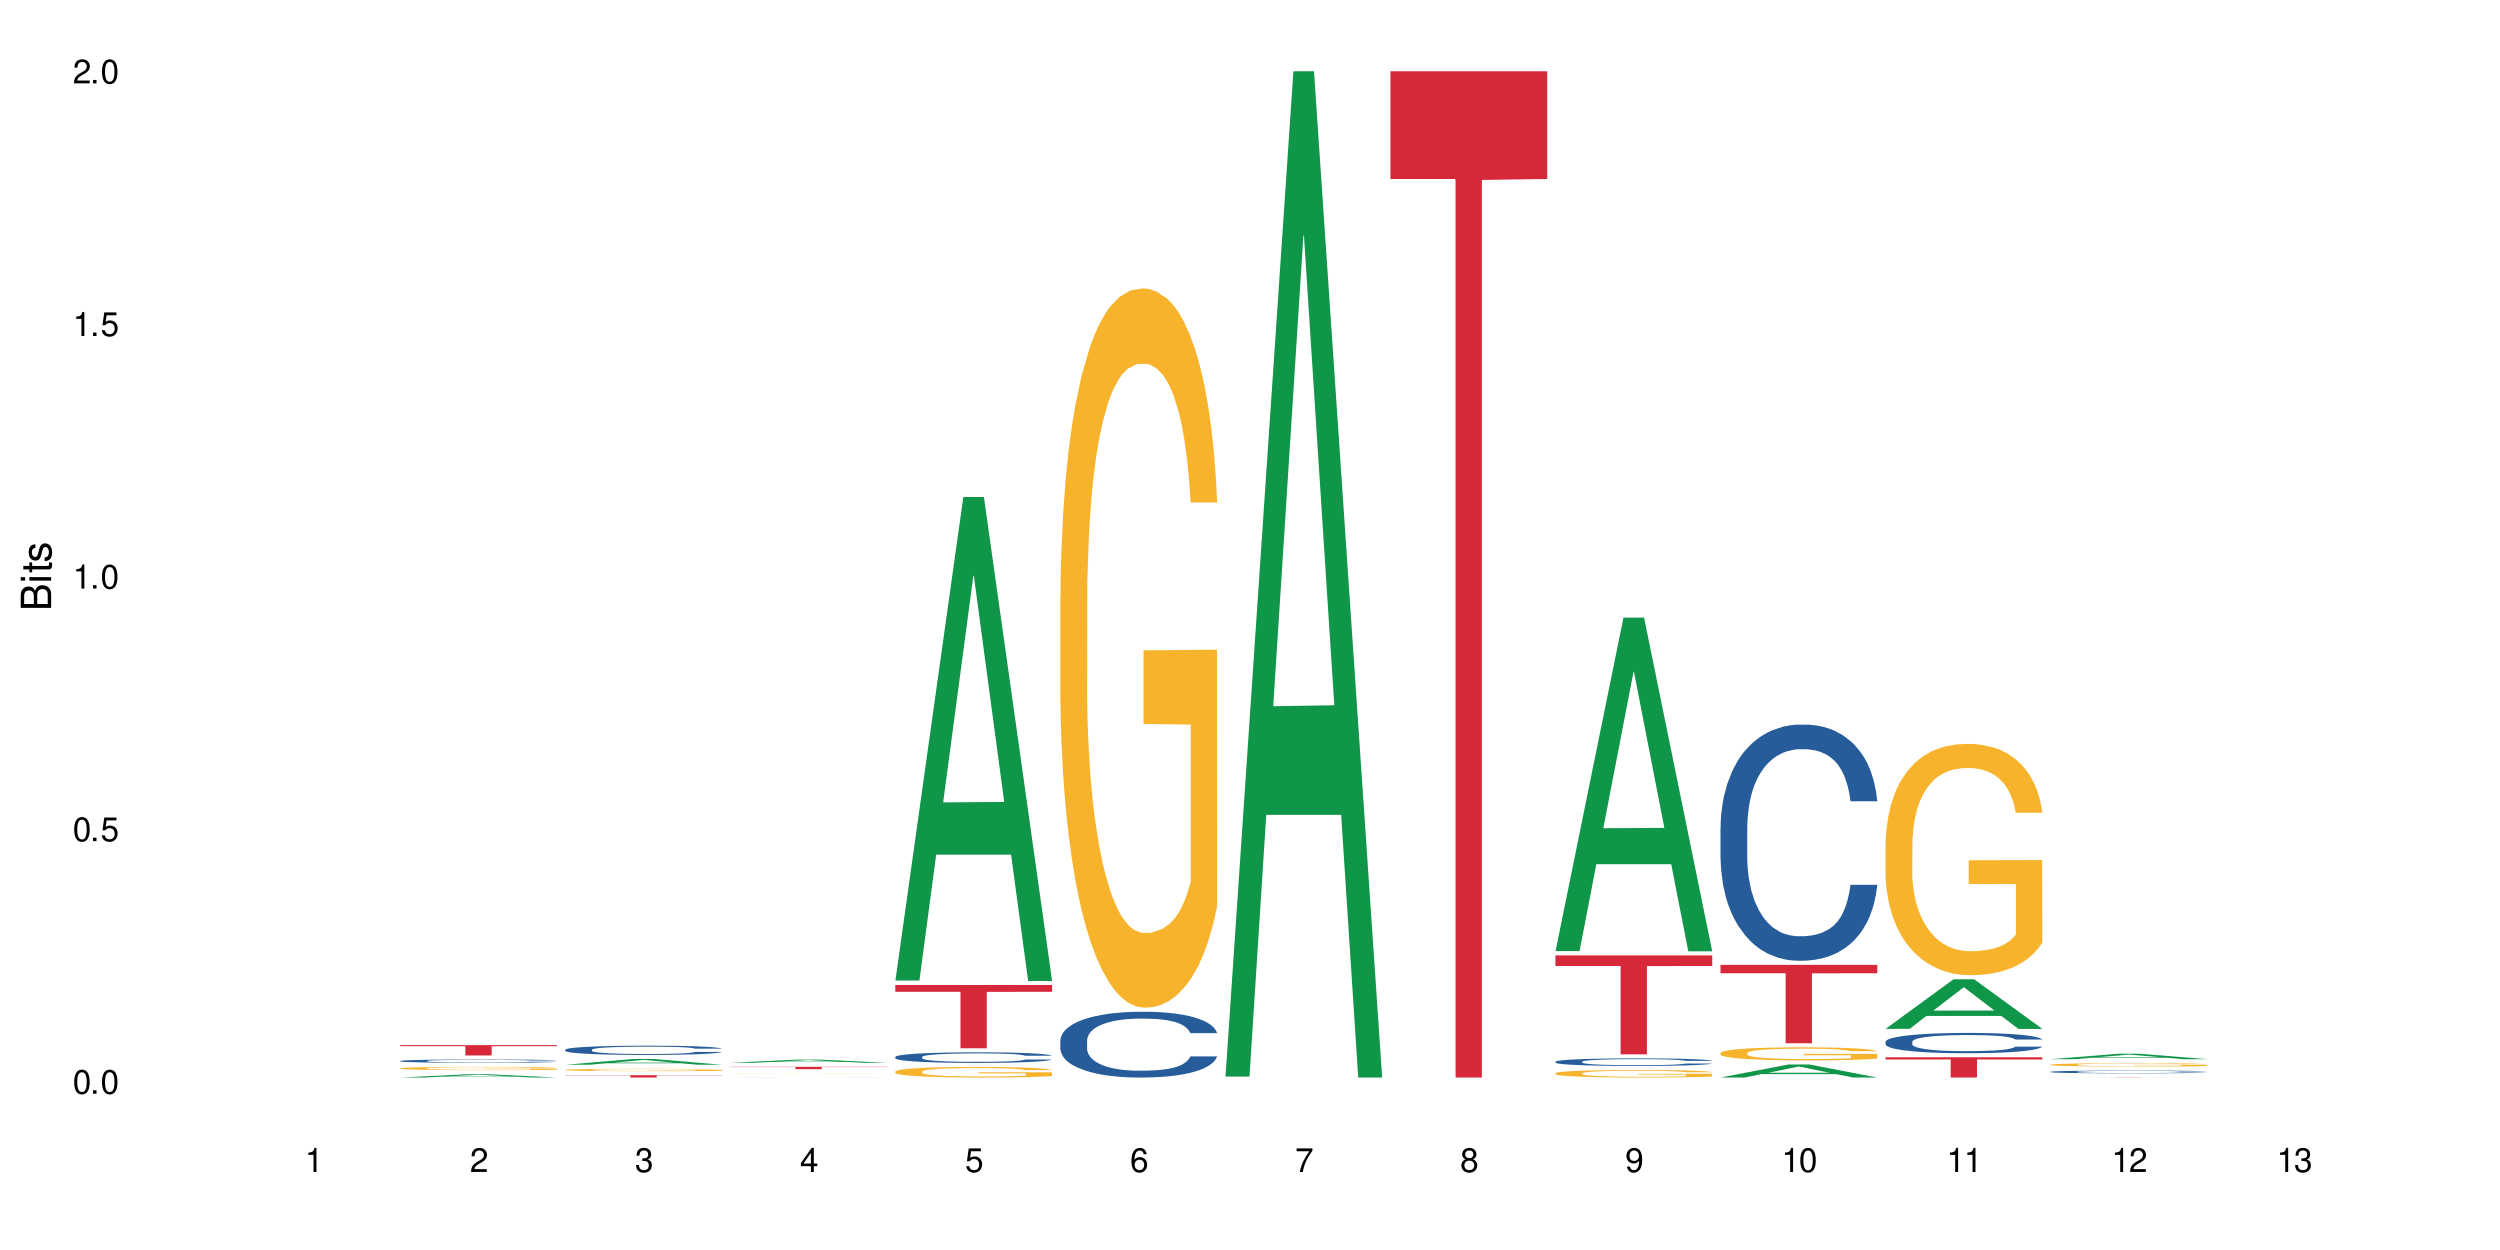 <?xml version="1.0" encoding="UTF-8"?>
<svg xmlns="http://www.w3.org/2000/svg" xmlns:xlink="http://www.w3.org/1999/xlink" width="720" height="360" viewBox="0 0 720 360">
<defs>
<g>
<g id="glyph-0-0">
</g>
<g id="glyph-0-1">
<path d="M 2.641 -6.938 C 2 -6.938 1.422 -6.656 1.078 -6.172 C 0.641 -5.562 0.406 -4.641 0.406 -3.359 C 0.406 -1.016 1.188 0.219 2.641 0.219 C 4.078 0.219 4.859 -1.016 4.859 -3.297 C 4.859 -4.641 4.656 -5.547 4.203 -6.172 C 3.844 -6.656 3.281 -6.938 2.641 -6.938 Z M 2.641 -6.188 C 3.547 -6.188 4 -5.25 4 -3.375 C 4 -1.406 3.562 -0.484 2.625 -0.484 C 1.734 -0.484 1.281 -1.438 1.281 -3.344 C 1.281 -5.25 1.734 -6.188 2.641 -6.188 Z M 2.641 -6.188 "/>
</g>
<g id="glyph-0-2">
<path d="M 1.828 -1 L 0.828 -1 L 0.828 0 L 1.828 0 Z M 1.828 -1 "/>
</g>
<g id="glyph-0-3">
<path d="M 4.562 -6.797 L 1.062 -6.797 L 0.547 -3.094 L 1.328 -3.094 C 1.719 -3.562 2.047 -3.734 2.578 -3.734 C 3.484 -3.734 4.062 -3.109 4.062 -2.094 C 4.062 -1.125 3.484 -0.531 2.578 -0.531 C 1.828 -0.531 1.375 -0.906 1.188 -1.672 L 0.328 -1.672 C 0.453 -1.109 0.547 -0.844 0.75 -0.594 C 1.125 -0.078 1.828 0.219 2.594 0.219 C 3.969 0.219 4.922 -0.781 4.922 -2.219 C 4.922 -3.562 4.031 -4.484 2.719 -4.484 C 2.25 -4.484 1.859 -4.359 1.469 -4.062 L 1.734 -5.969 L 4.562 -5.969 Z M 4.562 -6.797 "/>
</g>
<g id="glyph-0-4">
<path d="M 2.484 -4.938 L 2.484 0 L 3.328 0 L 3.328 -6.938 L 2.766 -6.938 C 2.469 -5.875 2.281 -5.734 0.984 -5.562 L 0.984 -4.938 Z M 2.484 -4.938 "/>
</g>
<g id="glyph-0-5">
<path d="M 4.859 -0.828 L 1.281 -0.828 C 1.359 -1.406 1.672 -1.781 2.5 -2.281 L 3.469 -2.828 C 4.406 -3.344 4.906 -4.062 4.906 -4.906 C 4.906 -5.484 4.672 -6.031 4.266 -6.406 C 3.859 -6.766 3.375 -6.938 2.719 -6.938 C 1.859 -6.938 1.219 -6.625 0.844 -6.031 C 0.609 -5.672 0.5 -5.234 0.484 -4.531 L 1.328 -4.531 C 1.359 -5.016 1.406 -5.281 1.531 -5.516 C 1.75 -5.938 2.188 -6.203 2.703 -6.203 C 3.469 -6.203 4.031 -5.641 4.031 -4.891 C 4.031 -4.344 3.719 -3.859 3.125 -3.516 L 2.234 -3 C 0.812 -2.172 0.406 -1.531 0.328 -0.016 L 4.859 -0.016 Z M 4.859 -0.828 "/>
</g>
<g id="glyph-0-6">
<path d="M 2.125 -3.188 L 2.578 -3.188 C 3.5 -3.188 3.984 -2.766 3.984 -1.922 C 3.984 -1.062 3.469 -0.531 2.594 -0.531 C 1.656 -0.531 1.203 -1 1.156 -2.016 L 0.312 -2.016 C 0.344 -1.453 0.438 -1.094 0.609 -0.781 C 0.953 -0.109 1.625 0.219 2.547 0.219 C 3.953 0.219 4.859 -0.625 4.859 -1.938 C 4.859 -2.828 4.516 -3.297 3.703 -3.594 C 4.344 -3.844 4.656 -4.328 4.656 -5.031 C 4.656 -6.219 3.875 -6.938 2.578 -6.938 C 1.203 -6.938 0.484 -6.172 0.453 -4.703 L 1.297 -4.703 C 1.312 -5.125 1.344 -5.359 1.453 -5.578 C 1.641 -5.969 2.062 -6.203 2.594 -6.203 C 3.344 -6.203 3.797 -5.75 3.797 -5 C 3.797 -4.516 3.609 -4.219 3.25 -4.047 C 3.016 -3.953 2.703 -3.922 2.125 -3.906 Z M 2.125 -3.188 "/>
</g>
<g id="glyph-0-7">
<path d="M 3.141 -1.672 L 3.141 0 L 3.984 0 L 3.984 -1.672 L 4.984 -1.672 L 4.984 -2.438 L 3.984 -2.438 L 3.984 -6.938 L 3.359 -6.938 L 0.266 -2.578 L 0.266 -1.672 Z M 3.141 -2.438 L 1 -2.438 L 3.141 -5.5 Z M 3.141 -2.438 "/>
</g>
<g id="glyph-0-8">
<path d="M 4.781 -5.125 C 4.609 -6.266 3.891 -6.938 2.844 -6.938 C 2.094 -6.938 1.422 -6.578 1.031 -5.953 C 0.594 -5.266 0.406 -4.422 0.406 -3.172 C 0.406 -2 0.578 -1.25 0.984 -0.641 C 1.359 -0.078 1.953 0.219 2.703 0.219 C 3.984 0.219 4.922 -0.75 4.922 -2.094 C 4.922 -3.375 4.062 -4.281 2.844 -4.281 C 2.172 -4.281 1.641 -4.031 1.281 -3.516 C 1.281 -5.234 1.828 -6.188 2.797 -6.188 C 3.391 -6.188 3.797 -5.797 3.938 -5.125 Z M 2.734 -3.531 C 3.547 -3.531 4.062 -2.953 4.062 -2.031 C 4.062 -1.156 3.484 -0.531 2.703 -0.531 C 1.922 -0.531 1.328 -1.188 1.328 -2.078 C 1.328 -2.938 1.906 -3.531 2.734 -3.531 Z M 2.734 -3.531 "/>
</g>
<g id="glyph-0-9">
<path d="M 4.984 -6.797 L 0.438 -6.797 L 0.438 -5.969 L 4.109 -5.969 C 2.5 -3.656 1.828 -2.234 1.328 0 L 2.219 0 C 2.594 -2.172 3.453 -4.047 4.984 -6.094 Z M 4.984 -6.797 "/>
</g>
<g id="glyph-0-10">
<path d="M 3.75 -3.656 C 4.469 -4.094 4.688 -4.438 4.688 -5.078 C 4.688 -6.172 3.844 -6.938 2.641 -6.938 C 1.438 -6.938 0.594 -6.172 0.594 -5.094 C 0.594 -4.438 0.812 -4.094 1.516 -3.656 C 0.734 -3.266 0.359 -2.703 0.359 -1.922 C 0.359 -0.656 1.281 0.219 2.641 0.219 C 3.984 0.219 4.922 -0.656 4.922 -1.922 C 4.922 -2.703 4.531 -3.266 3.75 -3.656 Z M 2.641 -6.188 C 3.359 -6.188 3.812 -5.75 3.812 -5.062 C 3.812 -4.406 3.344 -3.984 2.641 -3.984 C 1.922 -3.984 1.453 -4.406 1.453 -5.078 C 1.453 -5.75 1.922 -6.188 2.641 -6.188 Z M 2.641 -3.266 C 3.484 -3.266 4.062 -2.719 4.062 -1.906 C 4.062 -1.078 3.484 -0.531 2.625 -0.531 C 1.797 -0.531 1.219 -1.094 1.219 -1.906 C 1.219 -2.719 1.781 -3.266 2.641 -3.266 Z M 2.641 -3.266 "/>
</g>
<g id="glyph-0-11">
<path d="M 0.516 -1.578 C 0.672 -0.453 1.406 0.219 2.438 0.219 C 3.188 0.219 3.859 -0.141 4.266 -0.766 C 4.688 -1.453 4.891 -2.297 4.891 -3.547 C 4.891 -4.719 4.703 -5.453 4.312 -6.078 C 3.938 -6.641 3.344 -6.938 2.594 -6.938 C 1.297 -6.938 0.359 -5.969 0.359 -4.625 C 0.359 -3.344 1.234 -2.453 2.453 -2.453 C 3.094 -2.453 3.578 -2.672 4.016 -3.203 C 4 -1.484 3.469 -0.531 2.5 -0.531 C 1.906 -0.531 1.484 -0.906 1.359 -1.578 Z M 2.578 -6.203 C 3.375 -6.203 3.969 -5.531 3.969 -4.641 C 3.969 -3.797 3.391 -3.188 2.547 -3.188 C 1.734 -3.188 1.234 -3.766 1.234 -4.688 C 1.234 -5.562 1.797 -6.203 2.578 -6.203 Z M 2.578 -6.203 "/>
</g>
<g id="glyph-1-0">
</g>
<g id="glyph-1-1">
<path d="M 0 -0.953 L 0 -4.891 C 0 -5.719 -0.234 -6.344 -0.734 -6.797 C -1.188 -7.234 -1.812 -7.469 -2.5 -7.469 C -3.547 -7.469 -4.188 -7 -4.625 -5.875 C -4.984 -6.688 -5.625 -7.094 -6.531 -7.094 C -7.172 -7.094 -7.734 -6.859 -8.141 -6.391 C -8.562 -5.922 -8.75 -5.344 -8.75 -4.5 L -8.75 -0.953 Z M -4.984 -2.062 L -7.766 -2.062 L -7.766 -4.219 C -7.766 -4.844 -7.688 -5.203 -7.453 -5.5 C -7.219 -5.812 -6.859 -5.969 -6.375 -5.969 C -5.891 -5.969 -5.531 -5.812 -5.297 -5.5 C -5.062 -5.203 -4.984 -4.844 -4.984 -4.219 Z M -0.984 -2.062 L -4 -2.062 L -4 -4.781 C -4 -5.766 -3.438 -6.359 -2.484 -6.359 C -1.547 -6.359 -0.984 -5.766 -0.984 -4.781 Z M -0.984 -2.062 "/>
</g>
<g id="glyph-1-2">
<path d="M -6.281 -1.797 L -6.281 -0.797 L 0 -0.797 L 0 -1.797 Z M -8.75 -1.797 L -8.75 -0.797 L -7.484 -0.797 L -7.484 -1.797 Z M -8.75 -1.797 "/>
</g>
<g id="glyph-1-3">
<path d="M -6.281 -3.047 L -6.281 -2.016 L -8.016 -2.016 L -8.016 -1.016 L -6.281 -1.016 L -6.281 -0.172 L -5.469 -0.172 L -5.469 -1.016 L -0.719 -1.016 C -0.078 -1.016 0.281 -1.453 0.281 -2.234 C 0.281 -2.5 0.25 -2.719 0.188 -3.047 L -0.641 -3.047 C -0.609 -2.906 -0.594 -2.766 -0.594 -2.562 C -0.594 -2.141 -0.719 -2.016 -1.156 -2.016 L -5.469 -2.016 L -5.469 -3.047 Z M -6.281 -3.047 "/>
</g>
<g id="glyph-1-4">
<path d="M -4.531 -5.25 C -5.766 -5.25 -6.469 -4.422 -6.469 -2.969 C -6.469 -1.516 -5.719 -0.562 -4.547 -0.562 C -3.562 -0.562 -3.094 -1.062 -2.734 -2.562 L -2.516 -3.484 C -2.344 -4.188 -2.094 -4.469 -1.641 -4.469 C -1.047 -4.469 -0.641 -3.875 -0.641 -3 C -0.641 -2.453 -0.797 -2 -1.062 -1.75 C -1.25 -1.594 -1.422 -1.531 -1.875 -1.469 L -1.875 -0.406 C -0.422 -0.453 0.281 -1.266 0.281 -2.922 C 0.281 -4.5 -0.5 -5.516 -1.719 -5.516 C -2.656 -5.516 -3.172 -4.984 -3.469 -3.734 L -3.703 -2.766 C -3.891 -1.953 -4.156 -1.609 -4.594 -1.609 C -5.188 -1.609 -5.547 -2.125 -5.547 -2.938 C -5.547 -3.75 -5.203 -4.172 -4.531 -4.203 Z M -4.531 -5.25 "/>
</g>
</g>
</defs>
<rect x="-72" y="-36" width="864" height="432" fill="rgb(100%, 100%, 100%)" fill-opacity="1"/>
<path fill-rule="nonzero" fill="rgb(6.275%, 58.824%, 28.235%)" fill-opacity="1" d="M 115.262 310.332 L 115.309 310.332 L 134.848 309.375 L 140.781 309.375 L 160.414 310.332 L 153.516 310.332 L 148.598 310.082 L 127.031 310.082 L 122.207 310.332 L 115.262 310.332 L 129.105 309.98 L 146.617 309.977 L 137.887 309.531 L 137.789 309.531 L 137.691 309.535 L 129.059 309.977 L 129.105 309.98 Z M 115.262 310.332 "/>
<path fill-rule="nonzero" fill="rgb(14.51%, 36.078%, 60%)" fill-opacity="1" d="M 115.262 305.551 L 115.316 305.547 L 115.316 305.527 L 115.48 305.492 L 115.867 305.453 L 116.254 305.422 L 117.242 305.371 L 118.621 305.32 L 120.051 305.281 L 121.098 305.262 L 122.035 305.242 L 124.184 305.211 L 125.559 305.195 L 127.047 305.18 L 128.863 305.164 L 130.184 305.156 L 133.156 305.141 L 135.359 305.137 L 137.066 305.133 L 140.758 305.133 L 142.961 305.137 L 144.555 305.141 L 146.316 305.148 L 147.805 305.156 L 150.395 305.176 L 152.707 305.199 L 153.75 305.215 L 155.402 305.242 L 156.672 305.266 L 157.551 305.289 L 158.543 305.32 L 159.422 305.359 L 160.086 305.406 L 160.414 305.441 L 152.707 305.441 L 152.32 305.41 L 151.879 305.383 L 151.055 305.344 L 150.227 305.32 L 149.07 305.293 L 148.023 305.277 L 146.594 305.262 L 145.328 305.25 L 144.004 305.242 L 142.738 305.238 L 140.316 305.23 L 137.508 305.23 L 136.461 305.234 L 134.312 305.242 L 133.156 305.246 L 131.504 305.258 L 130.348 305.27 L 128.973 305.289 L 128.035 305.305 L 126.879 305.324 L 126.055 305.348 L 125.117 305.375 L 124.566 305.398 L 124.07 305.422 L 123.633 305.449 L 123.301 305.48 L 123.082 305.512 L 122.969 305.543 L 122.969 305.68 L 123.082 305.711 L 123.355 305.75 L 124.07 305.801 L 125.117 305.848 L 126.328 305.887 L 127.484 305.91 L 128.145 305.922 L 129.027 305.938 L 130.402 305.957 L 132.387 305.973 L 133.543 305.98 L 135.305 305.988 L 141.691 305.988 L 143.125 305.98 L 144.609 305.977 L 146.648 305.961 L 147.914 305.945 L 149.016 305.93 L 149.844 305.914 L 150.395 305.898 L 151.219 305.871 L 151.879 305.844 L 152.375 305.812 L 152.707 305.781 L 160.414 305.781 L 160.086 305.816 L 159.59 305.852 L 159.094 305.875 L 158.324 305.906 L 157.441 305.934 L 156.176 305.965 L 155.129 305.984 L 153.75 306.008 L 152.484 306.023 L 151.109 306.039 L 149.07 306.055 L 147.75 306.066 L 146.316 306.074 L 144.609 306.078 L 142.465 306.086 L 140.152 306.09 L 135.691 306.09 L 133.984 306.086 L 131.727 306.078 L 128.918 306.062 L 126.879 306.043 L 125.281 306.027 L 123.906 306.012 L 122.363 305.988 L 120.383 305.949 L 119.172 305.918 L 118.344 305.895 L 117.41 305.859 L 116.746 305.828 L 115.977 305.781 L 115.426 305.719 L 115.262 305.672 Z M 115.262 305.551 "/>
<path fill-rule="nonzero" fill="rgb(96.863%, 70.196%, 16.863%)" fill-opacity="1" d="M 115.262 307.664 L 115.316 307.664 L 115.316 307.645 L 115.535 307.605 L 116.086 307.551 L 116.805 307.508 L 117.574 307.473 L 118.07 307.453 L 118.895 307.43 L 119.609 307.41 L 121.43 307.371 L 123.742 307.332 L 125.008 307.316 L 126.438 307.301 L 128.477 307.285 L 129.414 307.277 L 132.277 307.266 L 135.523 307.258 L 139.105 307.254 L 140.758 307.254 L 143.016 307.258 L 146.098 307.27 L 147.859 307.277 L 149.238 307.285 L 150.668 307.297 L 152.43 307.312 L 154.082 307.336 L 155.402 307.355 L 156.727 307.383 L 157.828 307.41 L 158.762 307.441 L 159.59 307.477 L 160.086 307.508 L 160.414 307.539 L 152.762 307.539 L 152.32 307.508 L 151.824 307.484 L 151 307.457 L 150.172 307.434 L 149.348 307.418 L 147.805 307.395 L 146.484 307.383 L 144.832 307.371 L 143.234 307.363 L 141.418 307.355 L 137.398 307.355 L 134.754 307.359 L 133.211 307.367 L 132.109 307.375 L 130.57 307.387 L 129.633 307.398 L 129.082 307.406 L 127.43 307.434 L 126.328 307.457 L 125.723 307.473 L 124.953 307.5 L 124.402 307.523 L 123.797 307.559 L 123.465 307.586 L 123.023 307.645 L 122.969 307.801 L 123.137 307.836 L 123.465 307.871 L 123.906 307.902 L 124.566 307.934 L 125.227 307.961 L 126.383 307.996 L 127.375 308.016 L 128.145 308.031 L 129.633 308.055 L 130.238 308.062 L 131.672 308.078 L 133.156 308.09 L 134.973 308.102 L 136.352 308.105 L 138.555 308.113 L 141.363 308.113 L 144.668 308.105 L 146.758 308.098 L 148.191 308.094 L 149.125 308.086 L 150.281 308.078 L 151.109 308.066 L 151.879 308.059 L 152.816 308.043 L 152.816 307.836 L 139.215 307.832 L 139.215 307.734 L 160.359 307.734 L 160.414 308.078 L 159.258 308.102 L 157.828 308.121 L 156.449 308.141 L 155.02 308.156 L 152.98 308.172 L 151.328 308.184 L 148.797 308.195 L 146.484 308.203 L 144.059 308.207 L 141.914 308.211 L 137.121 308.211 L 134.699 308.203 L 132.773 308.195 L 131.012 308.188 L 129.246 308.176 L 127.047 308.16 L 125.613 308.145 L 124.125 308.125 L 122.641 308.105 L 121.316 308.078 L 120.438 308.062 L 119.555 308.039 L 118.621 308.016 L 117.738 307.984 L 117.078 307.957 L 116.473 307.926 L 116.031 307.898 L 115.59 307.859 L 115.371 307.828 L 115.262 307.801 Z M 115.262 307.664 "/>
<path fill-rule="nonzero" fill="rgb(83.922%, 15.686%, 22.353%)" fill-opacity="1" d="M 115.262 300.996 L 160.414 300.996 L 160.414 301.312 L 141.598 301.316 L 141.598 303.969 L 134.023 303.969 L 134.023 301.32 L 133.914 301.312 L 115.262 301.312 Z M 115.262 300.996 "/>
<path fill-rule="nonzero" fill="rgb(6.275%, 58.824%, 28.235%)" fill-opacity="1" d="M 162.793 306.652 L 162.84 306.648 L 182.379 304.984 L 188.312 304.984 L 207.945 306.652 L 201.047 306.652 L 196.125 306.219 L 174.562 306.219 L 169.738 306.652 L 162.793 306.652 L 176.637 306.035 L 194.148 306.035 L 185.418 305.258 L 185.32 305.254 L 185.223 305.262 L 176.59 306.035 L 176.637 306.035 Z M 162.793 306.652 "/>
<path fill-rule="nonzero" fill="rgb(14.51%, 36.078%, 60%)" fill-opacity="1" d="M 162.793 302.316 L 162.848 302.316 L 162.848 302.258 L 163.012 302.164 L 163.398 302.047 L 163.781 301.969 L 164.773 301.824 L 166.148 301.684 L 167.582 301.578 L 168.629 301.516 L 169.562 301.465 L 171.711 301.375 L 173.09 301.328 L 174.574 301.289 L 176.391 301.246 L 177.715 301.223 L 180.688 301.184 L 182.891 301.168 L 184.598 301.16 L 188.285 301.16 L 190.488 301.168 L 192.086 301.184 L 193.848 301.199 L 195.336 301.223 L 197.922 301.277 L 200.234 301.344 L 201.281 301.383 L 202.934 301.457 L 204.199 301.531 L 205.082 301.594 L 206.074 301.684 L 206.953 301.793 L 207.613 301.918 L 207.945 302.023 L 200.234 302.023 L 199.852 301.926 L 199.41 301.852 L 198.582 301.75 L 197.758 301.68 L 196.602 301.609 L 195.555 301.562 L 194.125 301.516 L 192.855 301.488 L 191.535 301.465 L 190.27 301.453 L 187.848 301.438 L 185.039 301.438 L 183.992 301.441 L 181.844 301.461 L 180.688 301.477 L 179.035 301.512 L 177.879 301.543 L 176.504 301.594 L 175.566 301.633 L 174.41 301.695 L 173.586 301.754 L 172.648 301.832 L 172.098 301.895 L 171.602 301.961 L 171.16 302.043 L 170.832 302.129 L 170.609 302.219 L 170.5 302.305 L 170.5 302.684 L 170.609 302.77 L 170.887 302.871 L 171.602 303.02 L 172.648 303.148 L 173.859 303.25 L 175.016 303.324 L 175.676 303.359 L 176.559 303.398 L 177.934 303.445 L 179.918 303.496 L 181.074 303.516 L 182.836 303.535 L 184.652 303.543 L 187.074 303.543 L 189.223 303.535 L 190.656 303.52 L 192.141 303.5 L 194.18 303.461 L 195.445 303.422 L 196.547 303.375 L 197.371 303.328 L 197.922 303.289 L 198.75 303.215 L 199.41 303.133 L 199.906 303.047 L 200.234 302.965 L 207.945 302.965 L 207.613 303.062 L 207.117 303.156 L 206.625 303.227 L 205.852 303.312 L 204.973 303.387 L 203.703 303.473 L 202.66 303.527 L 201.281 303.59 L 200.016 303.637 L 198.641 303.676 L 196.602 303.727 L 195.281 303.75 L 193.848 303.773 L 192.141 303.793 L 189.992 303.809 L 187.68 303.816 L 185.535 303.82 L 183.219 303.816 L 181.512 303.805 L 179.254 303.785 L 176.449 303.738 L 174.41 303.695 L 172.812 303.648 L 171.438 303.598 L 169.895 303.535 L 167.914 303.426 L 166.699 303.344 L 165.875 303.277 L 164.938 303.18 L 164.277 303.094 L 163.508 302.961 L 162.957 302.785 L 162.793 302.652 Z M 162.793 302.316 "/>
<path fill-rule="nonzero" fill="rgb(96.863%, 70.196%, 16.863%)" fill-opacity="1" d="M 162.793 308.105 L 162.848 308.105 L 162.848 308.094 L 163.066 308.066 L 163.617 308.027 L 164.332 307.996 L 165.105 307.973 L 165.602 307.957 L 166.426 307.938 L 167.141 307.926 L 168.957 307.898 L 171.27 307.871 L 172.539 307.859 L 173.969 307.852 L 176.008 307.84 L 176.941 307.836 L 179.805 307.824 L 183.055 307.82 L 186.633 307.816 L 188.285 307.816 L 190.543 307.82 L 193.629 307.828 L 195.391 307.832 L 196.766 307.84 L 198.199 307.848 L 199.961 307.859 L 201.613 307.875 L 204.254 307.906 L 205.355 307.926 L 206.293 307.949 L 207.117 307.973 L 207.613 307.996 L 207.945 308.02 L 200.289 308.02 L 199.852 307.996 L 199.355 307.98 L 198.527 307.961 L 197.703 307.945 L 196.875 307.934 L 195.336 307.918 L 194.012 307.906 L 192.363 307.898 L 190.766 307.891 L 188.949 307.891 L 187.848 307.887 L 184.926 307.887 L 182.285 307.891 L 180.742 307.898 L 179.641 307.902 L 178.098 307.91 L 177.164 307.918 L 176.613 307.922 L 174.961 307.941 L 173.859 307.961 L 173.254 307.973 L 172.484 307.988 L 171.934 308.008 L 171.328 308.031 L 170.996 308.051 L 170.555 308.094 L 170.5 308.203 L 170.664 308.227 L 170.996 308.25 L 171.438 308.273 L 172.098 308.297 L 172.758 308.316 L 173.914 308.34 L 174.906 308.355 L 175.676 308.367 L 177.164 308.383 L 177.77 308.387 L 179.199 308.398 L 180.688 308.406 L 182.504 308.414 L 183.883 308.418 L 186.082 308.422 L 188.891 308.422 L 192.195 308.418 L 194.289 308.414 L 195.719 308.41 L 196.656 308.402 L 197.812 308.398 L 198.641 308.391 L 199.41 308.383 L 200.348 308.375 L 200.348 308.227 L 186.746 308.227 L 186.746 308.156 L 207.891 308.156 L 207.945 308.398 L 206.789 308.414 L 205.355 308.43 L 203.98 308.441 L 202.547 308.453 L 200.512 308.465 L 198.859 308.473 L 196.324 308.48 L 194.012 308.488 L 191.59 308.488 L 189.441 308.492 L 184.652 308.492 L 182.23 308.488 L 180.301 308.484 L 176.777 308.469 L 174.574 308.457 L 173.145 308.445 L 171.656 308.434 L 170.172 308.418 L 168.848 308.398 L 167.969 308.387 L 167.086 308.371 L 166.148 308.355 L 165.27 308.332 L 164.609 308.312 L 164.004 308.293 L 163.562 308.273 L 163.121 308.242 L 162.902 308.223 L 162.793 308.203 Z M 162.793 308.105 "/>
<path fill-rule="nonzero" fill="rgb(83.922%, 15.686%, 22.353%)" fill-opacity="1" d="M 162.793 309.656 L 207.945 309.656 L 207.945 309.73 L 189.125 309.73 L 189.125 310.332 L 181.555 310.332 L 181.555 309.73 L 162.793 309.73 Z M 162.793 309.656 "/>
<path fill-rule="nonzero" fill="rgb(6.275%, 58.824%, 28.235%)" fill-opacity="1" d="M 210.32 306.078 L 210.371 306.078 L 229.906 305.156 L 235.84 305.156 L 255.477 306.078 L 248.578 306.078 L 243.656 305.84 L 222.094 305.84 L 217.27 306.078 L 210.32 306.078 L 224.168 305.738 L 241.68 305.738 L 232.945 305.305 L 232.852 305.305 L 232.754 305.309 L 224.117 305.738 L 224.168 305.738 Z M 210.32 306.078 "/>
<path fill-rule="nonzero" fill="rgb(14.51%, 36.078%, 60%)" fill-opacity="1" d="M 210.32 310.324 L 210.375 310.324 L 210.543 310.32 L 213.68 310.32 L 215.113 310.316 L 251.73 310.316 L 252.613 310.32 L 255.477 310.32 L 244.133 310.32 L 243.086 310.316 L 225.41 310.316 L 224.031 310.32 L 218.359 310.32 L 218.141 310.324 L 218.031 310.324 L 218.141 310.324 L 218.418 310.328 L 224.086 310.328 L 225.465 310.332 L 241.707 310.332 L 242.977 310.328 L 255.477 310.328 L 252.5 310.328 L 251.234 310.332 L 217.426 310.332 L 215.441 310.328 L 211.039 310.328 L 210.488 310.324 Z M 210.32 310.324 "/>
<path fill-rule="nonzero" fill="rgb(96.863%, 70.196%, 16.863%)" fill-opacity="1" d="M 210.32 309.113 L 210.375 309.113 L 210.598 309.109 L 211.148 309.105 L 211.863 309.102 L 212.633 309.102 L 213.129 309.098 L 213.957 309.098 L 214.672 309.094 L 216.488 309.094 L 218.801 309.09 L 220.066 309.09 L 221.5 309.086 L 245.73 309.086 L 247.492 309.09 L 250.465 309.09 L 251.785 309.094 L 252.887 309.094 L 253.824 309.098 L 254.648 309.102 L 255.145 309.102 L 255.477 309.105 L 247.82 309.105 L 247.379 309.102 L 246.887 309.102 L 246.059 309.098 L 244.406 309.098 L 242.863 309.094 L 238.293 309.094 L 236.477 309.09 L 229.816 309.09 L 228.273 309.094 L 224.145 309.094 L 222.492 309.098 L 221.391 309.098 L 220.785 309.102 L 219.461 309.102 L 218.855 309.105 L 218.527 309.109 L 218.086 309.113 L 218.031 309.121 L 218.195 309.125 L 218.527 309.129 L 218.965 309.129 L 219.629 309.133 L 220.289 309.133 L 221.445 309.137 L 222.438 309.137 L 223.207 309.141 L 226.73 309.141 L 228.219 309.145 L 244.188 309.145 L 245.344 309.141 L 247.875 309.141 L 247.875 309.125 L 234.273 309.125 L 234.273 309.117 L 255.422 309.117 L 255.477 309.141 L 254.32 309.145 L 252.887 309.145 L 251.512 309.148 L 246.391 309.148 L 243.855 309.152 L 227.832 309.152 L 226.07 309.148 L 220.672 309.148 L 219.188 309.145 L 217.699 309.145 L 216.379 309.141 L 214.617 309.141 L 213.68 309.137 L 212.801 309.137 L 212.137 309.133 L 211.531 309.133 L 211.094 309.129 L 210.652 309.125 L 210.43 309.125 L 210.32 309.121 Z M 210.32 309.113 "/>
<path fill-rule="nonzero" fill="rgb(83.922%, 15.686%, 22.353%)" fill-opacity="1" d="M 210.32 307.242 L 255.477 307.242 L 255.477 307.316 L 236.656 307.316 L 236.656 307.922 L 229.086 307.922 L 229.086 307.316 L 210.32 307.316 Z M 210.32 307.242 "/>
<path fill-rule="nonzero" fill="rgb(6.275%, 58.824%, 28.235%)" fill-opacity="1" d="M 257.852 282.395 L 257.898 282.262 L 277.438 143.133 L 283.371 143.133 L 303.004 282.523 L 296.105 282.523 L 291.188 246.137 L 269.621 246.137 L 264.797 282.395 L 257.852 282.395 L 271.695 231.086 L 289.207 230.957 L 280.477 165.906 L 280.379 165.773 L 280.285 166.168 L 271.648 230.957 L 271.695 231.086 Z M 257.852 282.395 "/>
<path fill-rule="nonzero" fill="rgb(14.51%, 36.078%, 60%)" fill-opacity="1" d="M 257.852 304.398 L 257.906 304.395 L 257.906 304.328 L 258.07 304.223 L 258.457 304.086 L 258.844 303.996 L 259.832 303.832 L 261.211 303.672 L 262.641 303.551 L 263.688 303.477 L 264.625 303.422 L 266.773 303.316 L 268.148 303.266 L 269.637 303.219 L 271.453 303.172 L 272.773 303.141 L 275.746 303.098 L 277.949 303.078 L 279.656 303.07 L 283.348 303.07 L 285.551 303.082 L 287.145 303.094 L 288.91 303.117 L 290.395 303.141 L 292.984 303.203 L 295.297 303.281 L 296.344 303.324 L 297.996 303.414 L 299.262 303.496 L 300.141 303.57 L 301.133 303.672 L 302.016 303.797 L 302.676 303.938 L 303.004 304.059 L 295.297 304.059 L 294.91 303.949 L 294.469 303.859 L 293.645 303.746 L 292.816 303.668 L 291.66 303.586 L 290.617 303.531 L 289.184 303.48 L 287.918 303.445 L 286.598 303.422 L 285.328 303.402 L 282.906 303.387 L 280.098 303.387 L 279.051 303.395 L 276.902 303.414 L 275.746 303.434 L 274.098 303.473 L 272.941 303.512 L 271.562 303.566 L 270.625 303.613 L 269.469 303.688 L 268.645 303.75 L 267.707 303.844 L 267.156 303.91 L 266.66 303.988 L 266.223 304.082 L 265.891 304.18 L 265.672 304.281 L 265.562 304.383 L 265.562 304.816 L 265.672 304.914 L 265.945 305.031 L 266.66 305.203 L 267.707 305.352 L 268.918 305.469 L 270.074 305.551 L 270.738 305.59 L 271.617 305.633 L 272.996 305.691 L 274.977 305.746 L 276.133 305.77 L 277.895 305.789 L 279.711 305.801 L 282.137 305.801 L 284.281 305.789 L 285.715 305.777 L 287.203 305.754 L 289.238 305.707 L 290.504 305.66 L 291.605 305.609 L 292.434 305.555 L 292.984 305.512 L 293.809 305.426 L 294.469 305.332 L 294.965 305.234 L 295.297 305.137 L 303.004 305.137 L 302.676 305.25 L 302.18 305.359 L 301.684 305.438 L 300.914 305.535 L 300.031 305.621 L 298.766 305.719 L 297.719 305.785 L 296.344 305.855 L 295.074 305.906 L 293.699 305.953 L 291.66 306.012 L 290.34 306.039 L 288.91 306.062 L 287.203 306.086 L 285.055 306.105 L 282.742 306.117 L 280.594 306.117 L 278.281 306.113 L 276.574 306.102 L 274.316 306.078 L 271.508 306.027 L 269.469 305.973 L 267.875 305.922 L 266.496 305.867 L 264.953 305.789 L 262.973 305.668 L 261.762 305.574 L 260.934 305.496 L 260 305.387 L 259.34 305.289 L 258.566 305.133 L 258.016 304.934 L 257.852 304.781 Z M 257.852 304.398 "/>
<path fill-rule="nonzero" fill="rgb(96.863%, 70.196%, 16.863%)" fill-opacity="1" d="M 257.852 308.59 L 257.906 308.586 L 257.906 308.531 L 258.125 308.406 L 258.676 308.234 L 259.395 308.09 L 260.164 307.98 L 260.66 307.922 L 261.484 307.836 L 262.203 307.777 L 264.02 307.652 L 266.332 307.535 L 267.598 307.484 L 269.031 307.438 L 271.066 307.383 L 272.004 307.363 L 274.867 307.32 L 278.117 307.293 L 281.695 307.281 L 283.348 307.285 L 285.605 307.297 L 288.688 307.328 L 290.449 307.355 L 291.828 307.383 L 293.258 307.418 L 295.02 307.477 L 296.672 307.543 L 297.996 307.609 L 299.316 307.691 L 300.418 307.781 L 301.352 307.879 L 302.18 307.996 L 302.676 308.094 L 303.004 308.191 L 295.352 308.191 L 294.91 308.094 L 294.414 308.02 L 293.59 307.926 L 292.762 307.859 L 291.938 307.805 L 290.395 307.734 L 289.074 307.691 L 287.422 307.652 L 285.824 307.625 L 284.008 307.609 L 282.906 307.602 L 279.988 307.602 L 277.344 307.621 L 275.805 307.645 L 274.703 307.668 L 273.16 307.711 L 272.223 307.742 L 271.672 307.766 L 270.02 307.852 L 268.918 307.93 L 268.312 307.98 L 267.543 308.066 L 266.992 308.141 L 266.387 308.254 L 266.055 308.336 L 265.617 308.523 L 265.562 309.027 L 265.727 309.133 L 266.055 309.246 L 266.496 309.348 L 267.156 309.453 L 267.82 309.531 L 268.977 309.641 L 269.965 309.715 L 270.738 309.762 L 272.223 309.836 L 272.828 309.863 L 274.262 309.91 L 275.746 309.949 L 277.566 309.984 L 278.941 310 L 281.145 310.016 L 283.953 310.016 L 287.258 310 L 289.348 309.977 L 290.781 309.953 L 291.719 309.934 L 292.875 309.902 L 293.699 309.875 L 294.469 309.844 L 295.406 309.797 L 295.406 309.133 L 281.805 309.129 L 281.805 308.816 L 302.949 308.816 L 303.004 309.902 L 301.848 309.98 L 300.418 310.051 L 299.039 310.105 L 297.609 310.152 L 295.57 310.207 L 293.918 310.242 L 291.387 310.281 L 289.074 310.305 L 286.652 310.32 L 284.504 310.328 L 281.969 310.332 L 279.711 310.328 L 277.289 310.309 L 275.363 310.289 L 273.602 310.262 L 271.84 310.223 L 269.637 310.164 L 268.203 310.117 L 266.719 310.059 L 265.23 309.988 L 263.91 309.914 L 263.027 309.855 L 262.148 309.789 L 261.211 309.707 L 260.328 309.609 L 259.668 309.523 L 259.062 309.426 L 258.621 309.336 L 258.184 309.211 L 257.961 309.109 L 257.852 309.023 Z M 257.852 308.59 "/>
<path fill-rule="nonzero" fill="rgb(83.922%, 15.686%, 22.353%)" fill-opacity="1" d="M 257.852 283.688 L 303.004 283.688 L 303.004 285.637 L 284.188 285.656 L 284.188 301.906 L 276.617 301.906 L 276.617 285.672 L 276.504 285.637 L 257.852 285.637 Z M 257.852 283.688 "/>
<path fill-rule="nonzero" fill="rgb(14.51%, 36.078%, 60%)" fill-opacity="1" d="M 305.383 299.633 L 305.438 299.617 L 305.438 299.199 L 305.602 298.543 L 305.988 297.711 L 306.371 297.141 L 307.363 296.121 L 308.742 295.133 L 310.172 294.371 L 311.219 293.922 L 312.156 293.574 L 314.301 292.934 L 315.68 292.605 L 317.164 292.312 L 318.984 292.016 L 320.305 291.844 L 323.277 291.566 L 325.48 291.445 L 327.188 291.395 L 330.879 291.395 L 333.078 291.461 L 334.676 291.547 L 336.438 291.688 L 337.926 291.844 L 340.512 292.223 L 342.828 292.707 L 343.871 292.984 L 345.523 293.523 L 346.789 294.043 L 347.672 294.492 L 348.664 295.133 L 349.543 295.91 L 350.203 296.793 L 350.535 297.539 L 342.828 297.539 L 342.441 296.848 L 342 296.309 L 341.176 295.602 L 340.348 295.098 L 339.191 294.598 L 338.145 294.266 L 336.715 293.938 L 335.449 293.73 L 334.125 293.574 L 332.859 293.469 L 330.438 293.367 L 327.629 293.367 L 326.582 293.402 L 324.434 293.539 L 323.277 293.66 L 321.625 293.902 L 320.469 294.129 L 319.094 294.473 L 318.156 294.77 L 317 295.219 L 316.176 295.617 L 315.238 296.188 L 314.688 296.621 L 314.191 297.105 L 313.75 297.676 L 313.422 298.285 L 313.199 298.922 L 313.09 299.547 L 313.09 302.23 L 313.199 302.855 L 313.477 303.582 L 314.191 304.637 L 315.238 305.555 L 316.449 306.281 L 317.605 306.801 L 318.266 307.043 L 319.148 307.32 L 320.523 307.668 L 322.508 308.012 L 323.664 308.152 L 325.426 308.289 L 327.242 308.359 L 329.664 308.359 L 331.812 308.289 L 333.246 308.203 L 334.73 308.066 L 336.77 307.77 L 338.035 307.492 L 339.137 307.164 L 339.961 306.836 L 340.512 306.559 L 341.34 306.023 L 342 305.434 L 342.496 304.828 L 342.828 304.238 L 350.535 304.238 L 350.203 304.93 L 349.711 305.605 L 349.215 306.109 L 348.441 306.715 L 347.562 307.25 L 346.297 307.855 L 345.25 308.254 L 343.871 308.688 L 342.605 309.016 L 341.23 309.312 L 339.191 309.656 L 337.871 309.832 L 336.438 309.984 L 334.73 310.125 L 332.586 310.246 L 330.27 310.316 L 328.125 310.332 L 325.812 310.297 L 324.105 310.23 L 321.848 310.074 L 319.039 309.762 L 317 309.434 L 315.402 309.102 L 314.027 308.758 L 312.484 308.289 L 310.504 307.527 L 309.293 306.938 L 308.465 306.453 L 307.531 305.781 L 306.867 305.172 L 306.098 304.203 L 305.547 302.977 L 305.383 302.023 Z M 305.383 299.633 "/>
<path fill-rule="nonzero" fill="rgb(96.863%, 70.196%, 16.863%)" fill-opacity="1" d="M 305.383 171.785 L 305.438 171.598 L 305.438 167.812 L 305.656 159.301 L 306.207 147.57 L 306.922 137.918 L 307.695 130.352 L 308.191 126.379 L 309.016 120.703 L 309.73 116.539 L 311.551 108.023 L 313.863 100.078 L 315.129 96.672 L 316.559 93.457 L 318.598 89.859 L 319.535 88.535 L 322.398 85.508 L 325.645 83.617 L 329.227 83.051 L 330.879 83.238 L 333.137 83.996 L 336.219 86.078 L 337.98 87.969 L 339.355 89.859 L 340.789 92.32 L 342.551 96.105 L 344.203 100.645 L 345.523 105.188 L 346.848 110.863 L 347.949 116.918 L 348.883 123.539 L 349.711 131.484 L 350.203 138.109 L 350.535 144.73 L 342.883 144.73 L 342.441 138.109 L 341.945 133 L 341.121 126.758 L 340.293 122.215 L 339.469 118.621 L 337.926 113.699 L 336.605 110.672 L 334.953 108.023 L 333.355 106.32 L 331.539 105.188 L 330.438 104.809 L 327.52 104.809 L 324.875 106.133 L 323.332 107.645 L 322.23 109.16 L 320.691 111.996 L 319.754 114.27 L 319.203 115.781 L 317.551 121.648 L 316.449 126.945 L 315.844 130.539 L 315.074 136.215 L 314.523 141.324 L 313.918 148.895 L 313.586 154.57 L 313.145 167.434 L 313.09 201.492 L 313.258 208.684 L 313.586 216.438 L 314.027 223.25 L 314.688 230.441 L 315.348 235.926 L 316.504 243.305 L 317.496 248.227 L 318.266 251.441 L 319.754 256.551 L 320.359 258.254 L 321.793 261.66 L 323.277 264.309 L 325.094 266.578 L 326.473 267.715 L 328.676 268.66 L 331.484 268.66 L 334.785 267.523 L 336.879 266.012 L 338.312 264.496 L 339.246 263.172 L 340.402 261.09 L 341.23 259.199 L 342 257.117 L 342.938 253.902 L 342.938 208.684 L 329.336 208.492 L 329.336 187.301 L 350.48 187.113 L 350.535 261.09 L 349.379 266.199 L 347.949 271.121 L 346.57 274.902 L 345.141 278.121 L 343.102 281.715 L 341.449 283.984 L 338.918 286.633 L 336.605 288.336 L 334.18 289.473 L 332.035 290.039 L 329.5 290.23 L 327.242 289.852 L 324.82 288.715 L 322.895 287.203 L 321.129 285.309 L 319.367 282.852 L 317.164 278.875 L 315.734 275.66 L 314.246 271.688 L 312.762 266.957 L 311.438 261.848 L 310.559 257.875 L 309.676 253.336 L 308.742 247.656 L 307.859 241.227 L 307.199 235.359 L 306.594 228.738 L 306.152 222.492 L 305.711 213.98 L 305.492 207.168 L 305.383 201.305 Z M 305.383 171.785 "/>
<path fill-rule="nonzero" fill="rgb(6.275%, 58.824%, 28.235%)" fill-opacity="1" d="M 352.91 310.059 L 352.961 309.789 L 372.496 20.527 L 378.43 20.527 L 398.066 310.332 L 391.168 310.332 L 386.246 234.684 L 364.684 234.684 L 359.859 310.059 L 352.91 310.059 L 366.758 203.391 L 384.27 203.117 L 375.535 67.875 L 375.441 67.602 L 375.344 68.418 L 366.707 203.117 L 366.758 203.391 Z M 352.91 310.059 "/>
<path fill-rule="nonzero" fill="rgb(83.922%, 15.686%, 22.353%)" fill-opacity="1" d="M 400.441 20.527 L 445.598 20.527 L 445.598 51.547 L 426.777 51.82 L 426.777 310.332 L 419.207 310.332 L 419.207 52.094 L 419.098 51.547 L 400.441 51.547 Z M 400.441 20.527 "/>
<path fill-rule="nonzero" fill="rgb(6.275%, 58.824%, 28.235%)" fill-opacity="1" d="M 447.973 273.898 L 448.02 273.809 L 467.559 177.875 L 473.492 177.875 L 493.125 273.988 L 486.227 273.988 L 481.309 248.898 L 459.742 248.898 L 454.918 273.898 L 447.973 273.898 L 461.816 238.52 L 479.328 238.43 L 470.598 193.578 L 470.5 193.488 L 470.406 193.758 L 461.77 238.43 L 461.816 238.52 Z M 447.973 273.898 "/>
<path fill-rule="nonzero" fill="rgb(14.51%, 36.078%, 60%)" fill-opacity="1" d="M 447.973 305.762 L 448.027 305.762 L 448.027 305.711 L 448.191 305.637 L 448.578 305.543 L 448.965 305.477 L 449.953 305.359 L 451.332 305.246 L 452.762 305.156 L 453.809 305.105 L 454.746 305.066 L 456.895 304.992 L 458.27 304.953 L 459.758 304.922 L 461.574 304.887 L 462.895 304.867 L 465.867 304.836 L 468.07 304.82 L 469.777 304.816 L 473.469 304.816 L 475.672 304.824 L 477.266 304.832 L 479.027 304.848 L 480.516 304.867 L 483.105 304.91 L 485.418 304.965 L 486.465 305 L 488.113 305.059 L 489.383 305.121 L 490.262 305.172 L 491.254 305.246 L 492.137 305.336 L 492.797 305.438 L 493.125 305.523 L 485.418 305.523 L 485.031 305.441 L 484.59 305.379 L 483.766 305.297 L 482.938 305.242 L 481.781 305.184 L 480.734 305.145 L 479.305 305.109 L 478.039 305.082 L 476.715 305.066 L 475.449 305.055 L 473.027 305.043 L 470.219 305.043 L 469.172 305.047 L 467.023 305.062 L 465.867 305.074 L 464.215 305.105 L 463.059 305.129 L 461.684 305.168 L 460.746 305.203 L 459.59 305.254 L 458.766 305.301 L 457.828 305.367 L 457.277 305.418 L 456.781 305.473 L 456.344 305.539 L 456.012 305.605 L 455.793 305.68 L 455.68 305.754 L 455.68 306.062 L 455.793 306.133 L 456.066 306.215 L 456.781 306.336 L 457.828 306.441 L 459.039 306.527 L 460.195 306.586 L 460.859 306.613 L 461.738 306.645 L 463.117 306.684 L 465.098 306.727 L 466.254 306.742 L 468.016 306.758 L 469.832 306.766 L 472.258 306.766 L 474.402 306.758 L 475.836 306.746 L 477.32 306.73 L 479.359 306.699 L 480.625 306.664 L 481.727 306.629 L 482.555 306.59 L 483.105 306.559 L 483.93 306.496 L 484.59 306.43 L 485.086 306.359 L 485.418 306.293 L 493.125 306.293 L 492.797 306.371 L 492.301 306.449 L 491.805 306.508 L 491.035 306.574 L 490.152 306.637 L 488.887 306.707 L 487.84 306.754 L 486.465 306.805 L 485.195 306.84 L 483.82 306.875 L 481.781 306.914 L 480.461 306.934 L 479.027 306.953 L 477.32 306.969 L 475.176 306.98 L 472.863 306.988 L 470.715 306.992 L 468.402 306.988 L 466.695 306.98 L 464.438 306.961 L 461.629 306.926 L 459.59 306.887 L 457.996 306.852 L 456.617 306.812 L 455.074 306.758 L 453.094 306.668 L 451.883 306.602 L 451.055 306.547 L 450.121 306.469 L 449.461 306.398 L 448.688 306.289 L 448.137 306.145 L 447.973 306.035 Z M 447.973 305.762 "/>
<path fill-rule="nonzero" fill="rgb(96.863%, 70.196%, 16.863%)" fill-opacity="1" d="M 447.973 309.09 L 448.027 309.086 L 448.027 309.047 L 448.246 308.957 L 448.797 308.832 L 449.516 308.73 L 450.285 308.652 L 450.781 308.609 L 451.605 308.551 L 452.324 308.508 L 454.141 308.418 L 456.453 308.336 L 457.719 308.301 L 459.152 308.266 L 461.188 308.227 L 462.125 308.215 L 464.988 308.184 L 468.238 308.16 L 471.816 308.156 L 473.469 308.156 L 475.727 308.164 L 478.809 308.188 L 480.57 308.207 L 481.949 308.227 L 483.379 308.254 L 485.141 308.293 L 486.793 308.34 L 488.113 308.387 L 489.438 308.449 L 490.539 308.512 L 491.473 308.582 L 492.301 308.664 L 492.797 308.734 L 493.125 308.805 L 485.473 308.805 L 485.031 308.734 L 484.535 308.68 L 483.711 308.613 L 482.883 308.566 L 482.059 308.531 L 480.516 308.477 L 479.195 308.445 L 477.543 308.418 L 475.945 308.398 L 474.129 308.387 L 473.027 308.383 L 470.109 308.383 L 467.465 308.398 L 465.922 308.414 L 464.824 308.43 L 463.281 308.461 L 462.344 308.484 L 461.793 308.5 L 460.141 308.562 L 459.039 308.617 L 458.434 308.656 L 457.664 308.715 L 457.113 308.77 L 456.508 308.848 L 456.176 308.906 L 455.738 309.043 L 455.68 309.398 L 455.848 309.477 L 456.176 309.559 L 456.617 309.629 L 457.277 309.703 L 457.938 309.762 L 459.094 309.84 L 460.086 309.891 L 460.859 309.926 L 462.344 309.98 L 462.949 309.996 L 464.383 310.031 L 465.867 310.059 L 467.688 310.082 L 469.062 310.098 L 471.266 310.105 L 474.074 310.105 L 477.379 310.094 L 479.469 310.078 L 480.902 310.062 L 481.836 310.047 L 482.992 310.027 L 483.82 310.008 L 484.59 309.984 L 485.527 309.949 L 485.527 309.477 L 471.926 309.473 L 471.926 309.25 L 493.07 309.25 L 493.125 310.027 L 491.969 310.078 L 490.539 310.133 L 489.16 310.172 L 487.73 310.207 L 485.691 310.242 L 484.039 310.266 L 481.508 310.293 L 479.195 310.312 L 476.773 310.324 L 474.625 310.332 L 472.09 310.332 L 469.832 310.328 L 467.41 310.316 L 465.484 310.301 L 463.723 310.281 L 461.957 310.254 L 459.758 310.215 L 458.324 310.18 L 456.836 310.137 L 455.352 310.09 L 454.031 310.035 L 453.148 309.992 L 452.266 309.945 L 451.332 309.887 L 450.449 309.816 L 449.789 309.758 L 449.184 309.688 L 448.742 309.621 L 448.301 309.531 L 448.082 309.461 L 447.973 309.398 Z M 447.973 309.09 "/>
<path fill-rule="nonzero" fill="rgb(83.922%, 15.686%, 22.353%)" fill-opacity="1" d="M 447.973 275.152 L 493.125 275.152 L 493.125 278.203 L 474.309 278.23 L 474.309 303.652 L 466.734 303.652 L 466.734 278.258 L 466.625 278.203 L 447.973 278.203 Z M 447.973 275.152 "/>
<path fill-rule="nonzero" fill="rgb(6.275%, 58.824%, 28.235%)" fill-opacity="1" d="M 495.504 310.328 L 495.551 310.324 L 515.09 306.562 L 521.023 306.562 L 540.656 310.332 L 533.758 310.332 L 528.836 309.348 L 507.273 309.348 L 502.449 310.328 L 495.504 310.328 L 509.348 308.941 L 526.859 308.938 L 518.129 307.18 L 518.031 307.176 L 517.934 307.184 L 509.301 308.938 L 509.348 308.941 Z M 495.504 310.328 "/>
<path fill-rule="nonzero" fill="rgb(14.51%, 36.078%, 60%)" fill-opacity="1" d="M 495.504 238.293 L 495.559 238.23 L 495.559 236.738 L 495.723 234.375 L 496.109 231.391 L 496.492 229.34 L 497.484 225.672 L 498.863 222.125 L 500.293 219.391 L 501.34 217.773 L 502.277 216.531 L 504.422 214.23 L 505.801 213.051 L 507.285 211.992 L 509.105 210.934 L 510.426 210.312 L 513.398 209.32 L 515.602 208.883 L 517.309 208.695 L 520.996 208.695 L 523.199 208.945 L 524.797 209.258 L 526.559 209.754 L 528.047 210.312 L 530.633 211.68 L 532.945 213.422 L 533.992 214.418 L 535.645 216.344 L 536.91 218.211 L 537.793 219.824 L 538.785 222.125 L 539.664 224.926 L 540.324 228.094 L 540.656 230.77 L 532.945 230.77 L 532.562 228.281 L 532.121 226.355 L 531.297 223.805 L 530.469 222.004 L 529.312 220.199 L 528.266 219.02 L 526.836 217.836 L 525.566 217.09 L 524.246 216.531 L 522.98 216.156 L 520.559 215.785 L 517.75 215.785 L 516.703 215.91 L 514.555 216.406 L 513.398 216.84 L 511.746 217.711 L 510.59 218.52 L 509.215 219.766 L 508.277 220.82 L 507.121 222.438 L 506.297 223.867 L 505.359 225.918 L 504.809 227.473 L 504.312 229.215 L 503.871 231.266 L 503.543 233.441 L 503.32 235.742 L 503.211 237.98 L 503.211 247.617 L 503.32 249.855 L 503.598 252.469 L 504.312 256.262 L 505.359 259.555 L 506.57 262.168 L 507.727 264.031 L 508.387 264.902 L 509.27 265.898 L 510.645 267.141 L 512.629 268.387 L 513.785 268.883 L 515.547 269.379 L 517.363 269.629 L 519.785 269.629 L 521.934 269.379 L 523.367 269.07 L 524.852 268.57 L 526.891 267.516 L 528.156 266.52 L 529.258 265.34 L 530.082 264.156 L 530.633 263.164 L 531.461 261.234 L 532.121 259.121 L 532.617 256.945 L 532.945 254.832 L 540.656 254.832 L 540.324 257.316 L 539.832 259.742 L 539.336 261.547 L 538.562 263.723 L 537.684 265.648 L 536.418 267.824 L 535.371 269.254 L 533.992 270.809 L 532.727 271.992 L 531.352 273.047 L 529.312 274.293 L 527.992 274.914 L 526.559 275.473 L 524.852 275.973 L 522.703 276.406 L 520.391 276.656 L 518.246 276.719 L 515.934 276.594 L 514.227 276.344 L 511.969 275.785 L 509.16 274.664 L 507.121 273.484 L 505.523 272.301 L 504.148 271.059 L 502.605 269.379 L 500.625 266.645 L 499.414 264.531 L 498.586 262.789 L 497.648 260.363 L 496.988 258.188 L 496.219 254.707 L 495.668 250.293 L 495.504 246.871 Z M 495.504 238.293 "/>
<path fill-rule="nonzero" fill="rgb(96.863%, 70.196%, 16.863%)" fill-opacity="1" d="M 495.504 303.242 L 495.559 303.238 L 495.559 303.172 L 495.777 303.016 L 496.328 302.801 L 497.043 302.625 L 497.816 302.488 L 498.312 302.418 L 499.137 302.312 L 499.852 302.238 L 501.668 302.082 L 503.984 301.938 L 505.25 301.875 L 506.68 301.816 L 508.719 301.75 L 509.652 301.727 L 512.52 301.672 L 515.766 301.637 L 519.348 301.629 L 520.996 301.633 L 523.254 301.645 L 526.34 301.684 L 528.102 301.719 L 529.477 301.75 L 530.91 301.797 L 532.672 301.863 L 534.324 301.949 L 535.645 302.031 L 536.965 302.133 L 538.066 302.242 L 539.004 302.363 L 539.832 302.508 L 540.324 302.629 L 540.656 302.75 L 533.004 302.75 L 532.562 302.629 L 532.066 302.535 L 531.238 302.422 L 530.414 302.34 L 529.59 302.273 L 528.047 302.184 L 526.723 302.129 L 525.074 302.082 L 523.477 302.051 L 521.66 302.031 L 520.559 302.023 L 517.641 302.023 L 514.996 302.047 L 513.453 302.074 L 512.352 302.102 L 510.812 302.156 L 509.875 302.195 L 509.324 302.223 L 507.672 302.328 L 506.57 302.426 L 505.965 302.492 L 505.195 302.594 L 504.645 302.688 L 504.039 302.824 L 503.707 302.93 L 503.266 303.164 L 503.211 303.781 L 503.375 303.914 L 503.707 304.055 L 504.148 304.18 L 504.809 304.309 L 505.469 304.41 L 506.625 304.543 L 507.617 304.633 L 508.387 304.691 L 509.875 304.785 L 510.48 304.816 L 511.91 304.879 L 513.398 304.926 L 515.215 304.969 L 516.594 304.988 L 518.797 305.004 L 521.602 305.004 L 524.906 304.984 L 527 304.957 L 528.43 304.93 L 529.367 304.906 L 530.523 304.867 L 531.352 304.832 L 532.121 304.797 L 533.059 304.738 L 533.059 303.914 L 519.457 303.91 L 519.457 303.523 L 540.602 303.52 L 540.656 304.867 L 539.5 304.961 L 538.066 305.051 L 536.691 305.117 L 535.258 305.176 L 533.223 305.242 L 531.57 305.285 L 529.039 305.332 L 526.723 305.363 L 524.301 305.383 L 522.152 305.395 L 519.621 305.398 L 517.363 305.391 L 514.941 305.371 L 513.012 305.344 L 511.25 305.309 L 509.488 305.266 L 507.285 305.191 L 505.855 305.133 L 504.367 305.062 L 502.883 304.973 L 501.559 304.883 L 500.68 304.809 L 499.797 304.727 L 498.863 304.625 L 497.98 304.508 L 497.32 304.398 L 496.715 304.277 L 496.273 304.164 L 495.832 304.012 L 495.613 303.887 L 495.504 303.781 Z M 495.504 303.242 "/>
<path fill-rule="nonzero" fill="rgb(83.922%, 15.686%, 22.353%)" fill-opacity="1" d="M 495.504 277.879 L 540.656 277.879 L 540.656 280.297 L 521.836 280.32 L 521.836 300.465 L 514.266 300.465 L 514.266 280.34 L 514.156 280.297 L 495.504 280.297 Z M 495.504 277.879 "/>
<path fill-rule="nonzero" fill="rgb(6.275%, 58.824%, 28.235%)" fill-opacity="1" d="M 543.031 296.312 L 543.082 296.297 L 562.617 282.023 L 568.551 282.023 L 588.188 296.324 L 581.289 296.324 L 576.367 292.59 L 554.805 292.59 L 549.98 296.312 L 543.031 296.312 L 556.879 291.047 L 574.391 291.035 L 565.656 284.359 L 565.562 284.348 L 565.465 284.387 L 556.828 291.035 L 556.879 291.047 Z M 543.031 296.312 "/>
<path fill-rule="nonzero" fill="rgb(14.51%, 36.078%, 60%)" fill-opacity="1" d="M 543.031 300.031 L 543.086 300.023 L 543.086 299.898 L 543.254 299.695 L 543.637 299.438 L 544.023 299.262 L 545.016 298.945 L 546.391 298.641 L 547.824 298.406 L 548.871 298.27 L 549.805 298.16 L 551.953 297.965 L 553.328 297.863 L 554.816 297.773 L 556.633 297.68 L 557.957 297.629 L 560.93 297.543 L 563.133 297.504 L 564.84 297.488 L 568.527 297.488 L 570.73 297.512 L 572.328 297.535 L 574.09 297.578 L 575.578 297.629 L 578.164 297.746 L 580.477 297.895 L 581.523 297.98 L 583.176 298.145 L 584.441 298.305 L 585.324 298.445 L 586.312 298.641 L 587.195 298.883 L 587.855 299.156 L 588.188 299.383 L 580.477 299.383 L 580.09 299.172 L 579.652 299.004 L 578.824 298.785 L 578 298.633 L 576.844 298.477 L 575.797 298.375 L 574.363 298.273 L 573.098 298.211 L 571.777 298.16 L 570.512 298.129 L 568.086 298.098 L 565.277 298.098 L 564.234 298.109 L 562.086 298.152 L 560.93 298.188 L 559.277 298.262 L 558.121 298.332 L 556.742 298.438 L 555.809 298.531 L 554.652 298.668 L 553.824 298.793 L 552.891 298.969 L 552.34 299.102 L 551.844 299.25 L 551.402 299.426 L 551.07 299.613 L 550.852 299.812 L 550.742 300.004 L 550.742 300.832 L 550.852 301.023 L 551.129 301.246 L 551.844 301.574 L 552.891 301.855 L 554.102 302.078 L 555.258 302.238 L 555.918 302.316 L 556.801 302.398 L 558.176 302.508 L 560.156 302.613 L 561.312 302.656 L 563.078 302.699 L 564.895 302.719 L 567.316 302.719 L 569.465 302.699 L 570.895 302.672 L 572.383 302.629 L 574.422 302.539 L 575.688 302.453 L 576.789 302.352 L 577.613 302.25 L 578.164 302.164 L 578.992 302 L 579.652 301.816 L 580.148 301.633 L 580.477 301.449 L 588.188 301.449 L 587.855 301.664 L 587.359 301.871 L 586.863 302.027 L 586.094 302.215 L 585.211 302.379 L 583.945 302.566 L 582.898 302.688 L 581.523 302.82 L 580.258 302.922 L 578.879 303.016 L 576.844 303.121 L 575.52 303.176 L 574.09 303.223 L 572.383 303.266 L 570.234 303.301 L 567.922 303.324 L 565.773 303.328 L 563.461 303.316 L 561.754 303.297 L 559.496 303.25 L 556.688 303.152 L 554.652 303.051 L 553.055 302.949 L 551.68 302.844 L 550.137 302.699 L 548.152 302.465 L 546.941 302.281 L 546.117 302.133 L 545.18 301.926 L 544.52 301.738 L 543.75 301.438 L 543.199 301.059 L 543.031 300.766 Z M 543.031 300.031 "/>
<path fill-rule="nonzero" fill="rgb(96.863%, 70.196%, 16.863%)" fill-opacity="1" d="M 543.031 242.766 L 543.086 242.703 L 543.086 241.484 L 543.309 238.746 L 543.859 234.977 L 544.574 231.871 L 545.344 229.438 L 545.84 228.16 L 546.668 226.332 L 547.383 224.996 L 549.199 222.258 L 551.512 219.699 L 552.777 218.605 L 554.211 217.57 L 556.25 216.414 L 557.184 215.988 L 560.047 215.016 L 563.297 214.406 L 566.875 214.223 L 568.527 214.285 L 570.785 214.527 L 573.871 215.199 L 575.633 215.805 L 577.008 216.414 L 578.441 217.207 L 580.203 218.422 L 581.855 219.883 L 583.176 221.344 L 584.496 223.168 L 585.598 225.117 L 586.535 227.246 L 587.359 229.801 L 587.855 231.934 L 588.188 234.062 L 580.531 234.062 L 580.09 231.934 L 579.598 230.289 L 578.77 228.281 L 577.945 226.82 L 577.117 225.664 L 575.578 224.082 L 574.254 223.109 L 572.602 222.258 L 571.008 221.707 L 569.188 221.344 L 568.086 221.223 L 565.168 221.223 L 562.527 221.648 L 560.984 222.133 L 559.883 222.621 L 558.34 223.535 L 557.406 224.266 L 556.855 224.75 L 555.203 226.637 L 554.102 228.344 L 553.496 229.5 L 552.723 231.324 L 552.172 232.965 L 551.566 235.402 L 551.238 237.227 L 550.797 241.363 L 550.742 252.316 L 550.906 254.629 L 551.238 257.125 L 551.68 259.316 L 552.34 261.629 L 553 263.395 L 554.156 265.766 L 555.148 267.348 L 555.918 268.383 L 557.406 270.027 L 558.012 270.574 L 559.441 271.668 L 560.93 272.523 L 562.746 273.254 L 564.121 273.617 L 566.324 273.922 L 569.133 273.922 L 572.438 273.555 L 574.531 273.07 L 575.961 272.582 L 576.898 272.156 L 578.055 271.488 L 578.879 270.879 L 579.652 270.211 L 580.586 269.176 L 580.586 254.629 L 566.984 254.57 L 566.984 247.754 L 588.133 247.695 L 588.188 271.488 L 587.031 273.129 L 585.598 274.711 L 584.223 275.93 L 582.789 276.965 L 580.754 278.121 L 579.102 278.852 L 576.566 279.703 L 574.254 280.25 L 571.832 280.617 L 569.684 280.797 L 567.152 280.859 L 564.895 280.738 L 562.473 280.371 L 560.543 279.887 L 558.781 279.277 L 557.02 278.484 L 554.816 277.207 L 553.387 276.172 L 551.898 274.895 L 550.41 273.375 L 549.09 271.73 L 548.207 270.453 L 547.328 268.992 L 546.391 267.168 L 545.512 265.098 L 544.852 263.211 L 544.242 261.082 L 543.805 259.074 L 543.363 256.336 L 543.145 254.145 L 543.031 252.258 Z M 543.031 242.766 "/>
<path fill-rule="nonzero" fill="rgb(83.922%, 15.686%, 22.353%)" fill-opacity="1" d="M 543.031 304.492 L 588.188 304.492 L 588.188 305.117 L 569.367 305.125 L 569.367 310.332 L 561.797 310.332 L 561.797 305.129 L 561.688 305.117 L 543.031 305.117 Z M 543.031 304.492 "/>
<path fill-rule="nonzero" fill="rgb(6.275%, 58.824%, 28.235%)" fill-opacity="1" d="M 590.562 305.043 L 590.609 305.043 L 610.148 303.469 L 616.082 303.469 L 635.715 305.047 L 628.816 305.047 L 623.898 304.633 L 602.332 304.633 L 597.508 305.043 L 590.562 305.043 L 604.406 304.465 L 621.918 304.461 L 613.188 303.727 L 613.09 303.727 L 612.996 303.73 L 604.359 304.461 L 604.406 304.465 Z M 590.562 305.043 "/>
<path fill-rule="nonzero" fill="rgb(14.51%, 36.078%, 60%)" fill-opacity="1" d="M 590.562 308.672 L 590.617 308.672 L 590.617 308.656 L 590.781 308.629 L 591.168 308.594 L 591.555 308.57 L 592.547 308.527 L 593.922 308.484 L 595.352 308.453 L 596.398 308.438 L 597.336 308.422 L 599.484 308.395 L 600.859 308.383 L 602.348 308.367 L 604.164 308.355 L 605.484 308.348 L 608.461 308.336 L 610.66 308.332 L 618.262 308.332 L 619.859 308.336 L 621.621 308.344 L 623.105 308.348 L 625.695 308.363 L 628.008 308.387 L 629.055 308.398 L 630.707 308.418 L 631.973 308.441 L 632.852 308.461 L 633.844 308.484 L 634.727 308.52 L 635.387 308.555 L 635.715 308.586 L 628.008 308.586 L 627.621 308.559 L 627.18 308.535 L 626.355 308.504 L 625.531 308.484 L 624.371 308.465 L 623.328 308.449 L 621.895 308.438 L 620.629 308.43 L 619.309 308.422 L 618.039 308.418 L 615.617 308.414 L 611.762 308.414 L 609.617 308.418 L 608.461 308.426 L 606.809 308.434 L 605.652 308.445 L 604.273 308.457 L 603.34 308.473 L 602.18 308.488 L 601.355 308.508 L 600.418 308.531 L 599.867 308.547 L 599.375 308.57 L 598.934 308.594 L 598.602 308.617 L 598.383 308.645 L 598.273 308.672 L 598.273 308.781 L 598.383 308.809 L 598.656 308.84 L 599.375 308.883 L 600.418 308.922 L 601.633 308.949 L 602.789 308.973 L 603.449 308.98 L 604.328 308.992 L 605.707 309.008 L 607.688 309.023 L 608.844 309.027 L 610.605 309.035 L 616.996 309.035 L 618.426 309.031 L 619.914 309.023 L 621.949 309.012 L 623.215 309 L 624.316 308.988 L 625.145 308.973 L 625.695 308.961 L 626.52 308.941 L 627.18 308.914 L 627.676 308.891 L 628.008 308.867 L 635.715 308.867 L 635.387 308.895 L 634.891 308.922 L 634.395 308.941 L 633.625 308.969 L 632.742 308.992 L 631.477 309.016 L 630.43 309.031 L 629.055 309.051 L 627.785 309.062 L 626.41 309.078 L 624.371 309.09 L 623.051 309.098 L 621.621 309.105 L 619.914 309.109 L 617.766 309.117 L 615.453 309.117 L 613.305 309.121 L 610.992 309.117 L 609.285 309.113 L 607.027 309.109 L 604.219 309.094 L 602.18 309.082 L 600.586 309.066 L 599.207 309.055 L 597.668 309.035 L 595.684 309.004 L 594.473 308.977 L 593.645 308.957 L 592.711 308.93 L 592.051 308.906 L 591.277 308.863 L 590.727 308.812 L 590.562 308.773 Z M 590.562 308.672 "/>
<path fill-rule="nonzero" fill="rgb(96.863%, 70.196%, 16.863%)" fill-opacity="1" d="M 590.562 306.621 L 590.617 306.617 L 590.617 306.602 L 590.84 306.562 L 591.391 306.508 L 592.105 306.461 L 592.875 306.43 L 593.371 306.41 L 594.195 306.383 L 594.914 306.363 L 596.73 306.324 L 599.043 306.289 L 600.309 306.273 L 601.742 306.258 L 603.777 306.242 L 604.715 306.234 L 607.578 306.219 L 610.828 306.211 L 616.059 306.211 L 618.316 306.215 L 621.398 306.223 L 623.16 306.23 L 624.539 306.242 L 625.969 306.254 L 627.73 306.27 L 629.383 306.289 L 630.707 306.312 L 632.027 306.336 L 633.129 306.367 L 634.066 306.395 L 634.891 306.434 L 635.387 306.465 L 635.715 306.496 L 628.062 306.496 L 627.621 306.465 L 627.125 306.441 L 626.301 306.41 L 625.473 306.391 L 624.648 306.375 L 623.105 306.352 L 621.785 306.336 L 620.133 306.324 L 618.535 306.316 L 616.719 306.312 L 615.617 306.309 L 612.699 306.309 L 610.055 306.316 L 608.516 306.324 L 607.414 306.328 L 605.871 306.344 L 604.934 306.352 L 604.383 306.359 L 602.73 306.387 L 601.633 306.41 L 601.023 306.43 L 600.254 306.453 L 599.703 306.48 L 599.098 306.512 L 598.766 306.539 L 598.328 306.598 L 598.273 306.758 L 598.438 306.789 L 598.766 306.824 L 599.207 306.855 L 599.867 306.891 L 600.531 306.914 L 601.688 306.949 L 602.676 306.973 L 603.449 306.988 L 604.934 307.012 L 605.539 307.02 L 606.973 307.035 L 608.461 307.047 L 610.277 307.059 L 611.652 307.062 L 613.855 307.066 L 616.664 307.066 L 619.969 307.062 L 622.059 307.055 L 623.492 307.047 L 624.43 307.043 L 625.586 307.031 L 626.41 307.023 L 627.18 307.012 L 628.117 307 L 628.117 306.789 L 614.516 306.789 L 614.516 306.691 L 635.66 306.691 L 635.715 307.031 L 634.559 307.055 L 633.129 307.078 L 631.75 307.098 L 630.32 307.109 L 628.281 307.129 L 626.629 307.137 L 624.098 307.148 L 621.785 307.156 L 619.363 307.164 L 617.215 307.164 L 614.68 307.168 L 612.422 307.164 L 610 307.16 L 608.074 307.152 L 606.312 307.145 L 604.551 307.133 L 602.348 307.113 L 600.914 307.098 L 599.43 307.082 L 597.941 307.059 L 596.621 307.035 L 595.738 307.016 L 594.859 306.996 L 593.922 306.969 L 593.039 306.941 L 592.379 306.914 L 591.773 306.883 L 591.332 306.855 L 590.895 306.812 L 590.672 306.781 L 590.562 306.754 Z M 590.562 306.621 "/>
<path fill-rule="nonzero" fill="rgb(83.922%, 15.686%, 22.353%)" fill-opacity="1" d="M 590.562 310.281 L 635.715 310.281 L 635.715 310.289 L 616.898 310.289 L 616.898 310.332 L 609.328 310.332 L 609.328 310.289 L 590.562 310.289 Z M 590.562 310.281 "/>
<g fill="rgb(0%, 0%, 0%)" fill-opacity="1">
<use xlink:href="#glyph-0-1" x="20.965" y="314.993"/>
<use xlink:href="#glyph-0-2" x="25.965" y="314.993"/>
<use xlink:href="#glyph-0-1" x="28.965" y="314.993"/>
</g>
<g fill="rgb(0%, 0%, 0%)" fill-opacity="1">
<use xlink:href="#glyph-0-1" x="20.965" y="242.251"/>
<use xlink:href="#glyph-0-2" x="25.965" y="242.251"/>
<use xlink:href="#glyph-0-3" x="28.965" y="242.251"/>
</g>
<g fill="rgb(0%, 0%, 0%)" fill-opacity="1">
<use xlink:href="#glyph-0-4" x="20.965" y="169.509"/>
<use xlink:href="#glyph-0-2" x="25.965" y="169.509"/>
<use xlink:href="#glyph-0-1" x="28.965" y="169.509"/>
</g>
<g fill="rgb(0%, 0%, 0%)" fill-opacity="1">
<use xlink:href="#glyph-0-4" x="20.965" y="96.767"/>
<use xlink:href="#glyph-0-2" x="25.965" y="96.767"/>
<use xlink:href="#glyph-0-3" x="28.965" y="96.767"/>
</g>
<g fill="rgb(0%, 0%, 0%)" fill-opacity="1">
<use xlink:href="#glyph-0-5" x="20.965" y="24.024"/>
<use xlink:href="#glyph-0-2" x="25.965" y="24.024"/>
<use xlink:href="#glyph-0-1" x="28.965" y="24.024"/>
</g>
<g fill="rgb(0%, 0%, 0%)" fill-opacity="1">
<use xlink:href="#glyph-0-4" x="87.809" y="337.532"/>
</g>
<g fill="rgb(0%, 0%, 0%)" fill-opacity="1">
<use xlink:href="#glyph-0-5" x="135.34" y="337.532"/>
</g>
<g fill="rgb(0%, 0%, 0%)" fill-opacity="1">
<use xlink:href="#glyph-0-6" x="182.867" y="337.532"/>
</g>
<g fill="rgb(0%, 0%, 0%)" fill-opacity="1">
<use xlink:href="#glyph-0-7" x="230.398" y="337.532"/>
</g>
<g fill="rgb(0%, 0%, 0%)" fill-opacity="1">
<use xlink:href="#glyph-0-3" x="277.93" y="337.532"/>
</g>
<g fill="rgb(0%, 0%, 0%)" fill-opacity="1">
<use xlink:href="#glyph-0-8" x="325.457" y="337.532"/>
</g>
<g fill="rgb(0%, 0%, 0%)" fill-opacity="1">
<use xlink:href="#glyph-0-9" x="372.988" y="337.532"/>
</g>
<g fill="rgb(0%, 0%, 0%)" fill-opacity="1">
<use xlink:href="#glyph-0-10" x="420.52" y="337.532"/>
</g>
<g fill="rgb(0%, 0%, 0%)" fill-opacity="1">
<use xlink:href="#glyph-0-11" x="468.051" y="337.532"/>
</g>
<g fill="rgb(0%, 0%, 0%)" fill-opacity="1">
<use xlink:href="#glyph-0-4" x="513.078" y="337.532"/>
<use xlink:href="#glyph-0-1" x="518.078" y="337.532"/>
</g>
<g fill="rgb(0%, 0%, 0%)" fill-opacity="1">
<use xlink:href="#glyph-0-4" x="560.609" y="337.532"/>
<use xlink:href="#glyph-0-4" x="565.609" y="337.532"/>
</g>
<g fill="rgb(0%, 0%, 0%)" fill-opacity="1">
<use xlink:href="#glyph-0-4" x="608.141" y="337.532"/>
<use xlink:href="#glyph-0-5" x="613.141" y="337.532"/>
</g>
<g fill="rgb(0%, 0%, 0%)" fill-opacity="1">
<use xlink:href="#glyph-0-4" x="655.668" y="337.532"/>
<use xlink:href="#glyph-0-6" x="660.668" y="337.532"/>
</g>
<g fill="rgb(0%, 0%, 0%)" fill-opacity="1">
<use xlink:href="#glyph-1-1" x="14.725" y="176.012"/>
<use xlink:href="#glyph-1-2" x="14.725" y="168.012"/>
<use xlink:href="#glyph-1-3" x="14.725" y="165.012"/>
<use xlink:href="#glyph-1-4" x="14.725" y="162.012"/>
</g>
</svg>
